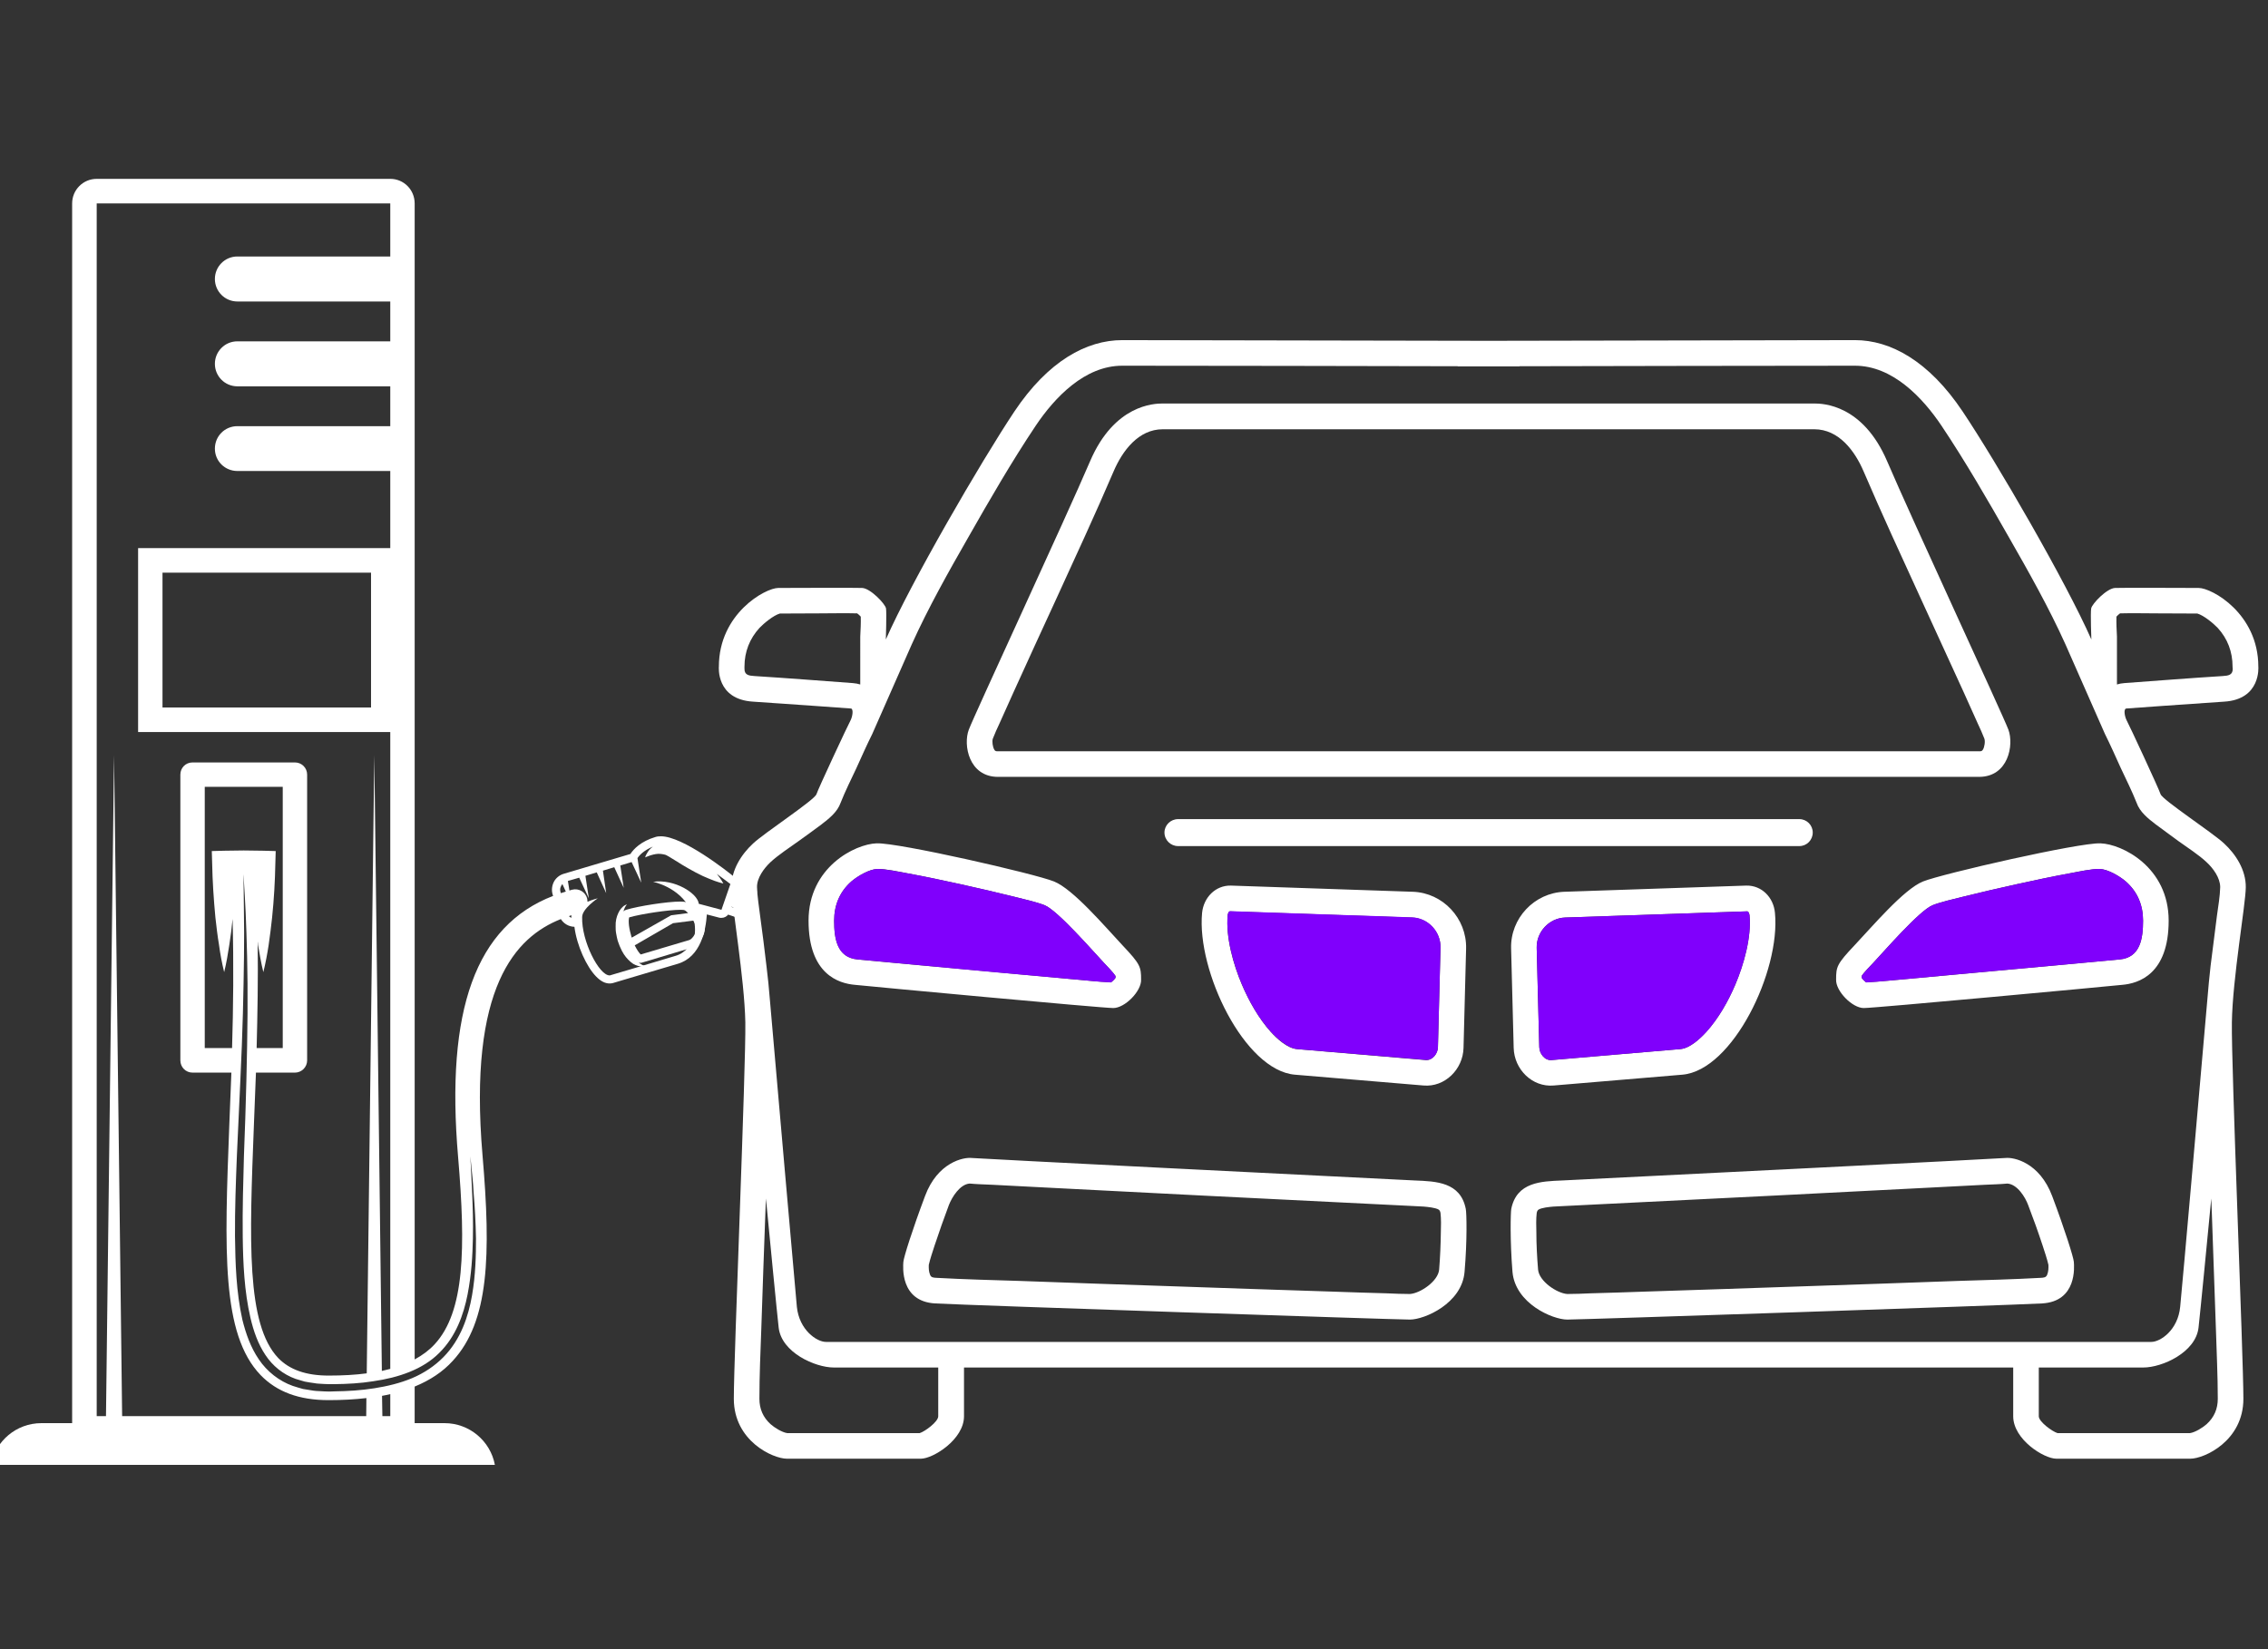 <?xml version="1.0" encoding="UTF-8" standalone="no"?>
<!-- Created with Inkscape (http://www.inkscape.org/) -->

<svg
   version="1.1"
   id="svg2"
   width="17.6"
   height="12.8"
   viewBox="0 0 17.6 12.8"
   sodipodi:docname="s67EbNoqAnq.ai"
   xmlns:inkscape="http://www.inkscape.org/namespaces/inkscape"
   xmlns:sodipodi="http://sodipodi.sourceforge.net/DTD/sodipodi-0.dtd"
   xmlns="http://www.w3.org/2000/svg"
   xmlns:svg="http://www.w3.org/2000/svg">
  <rect x="0" y="0" width="17.6" height="12.8" fill="#333333" stroke="none"/>
  <defs
     id="defs6">
    <clipPath
       clipPathUnits="userSpaceOnUse"
       id="clipPath16">
      <path
         d="M 0,9.6 H 13.2 V 0 H 0 Z"
         id="path14" />
    </clipPath>
  </defs>
  <sodipodi:namedview
     id="namedview4"
     pagecolor="#ffffff"
     bordercolor="#000000"
     borderopacity="0.25"
     inkscape:showpageshadow="2"
     inkscape:pageopacity="0.0"
     inkscape:pagecheckerboard="0"
     inkscape:deskcolor="#d1d1d1" />
  <g
     id="g8"
     inkscape:groupmode="layer"
     inkscape:label="s67EbNoqAnq"
     transform="matrix(1.333,0,0,-1.333,0,12.8)">
    <g
       id="g10">
      <g
         id="g12"
         clip-path="url(#clipPath16)">
        <g
           id="g18"
           transform="translate(3.629,4.295)">
          <path
             d="m 0,0 c 0.003,0.01 0.007,0.02 0.01,0.026 0.006,0.011 0.011,0.016 0.011,0.016 0,0 -0.007,-0.002 -0.018,-0.009 -0.01,-0.008 -0.024,-0.022 -0.033,-0.043 -0.01,-0.021 -0.016,-0.047 -0.015,-0.075 0,-0.014 0,-0.028 0.003,-0.043 0.002,-0.015 0.006,-0.028 0.009,-0.042 0.006,-0.015 0.009,-0.027 0.016,-0.041 0.005,-0.013 0.012,-0.025 0.02,-0.038 0.015,-0.023 0.034,-0.042 0.053,-0.055 0.02,-0.012 0.039,-0.016 0.052,-0.016 0.013,-0.001 0.02,0.002 0.02,0.002 0,0 -0.008,0.002 -0.018,0.007 -0.006,0.003 -0.014,0.008 -0.021,0.014 0.003,-0.001 0.007,-0.002 0.01,-0.002 0.003,0 0.005,0.001 0.008,0.001 0.108,0.032 0.244,0.073 0.29,0.087 0.047,0.013 0.087,0.088 0.075,0.127 C 0.46,-0.044 0.414,0.047 0.359,0.056 0.352,0.057 0.343,0.058 0.332,0.058 0.255,0.058 0.089,0.032 0.016,0.01 0.009,0.008 0.004,0.005 0,0 M 0.034,-0.034 C 0.108,-0.013 0.264,0.01 0.332,0.01 0.344,0.01 0.349,0.009 0.351,0.009 0.359,0.008 0.367,0.001 0.377,-0.009 L 0.278,-0.022 0.049,-0.152 C 0.047,-0.147 0.045,-0.141 0.044,-0.135 0.028,-0.08 0.03,-0.045 0.034,-0.034 M 0.427,-0.097 C 0.43,-0.113 0.405,-0.159 0.384,-0.166 L 0.212,-0.217 0.101,-0.25 C 0.093,-0.243 0.08,-0.225 0.066,-0.197 l 0.223,0.129 0.118,0.015 c 0.009,-0.015 0.015,-0.031 0.02,-0.044"
             style="fill:#ffffff;fill-opacity:1;fill-rule:nonzero;stroke:none"
             id="path20" />
        </g>
        <path
           d="M 2.303,6.411 H 0.804 V 5.34 H 2.303 Z M 2.16,5.483 H 0.946 V 6.268 H 2.16 Z"
           style="fill:#ffffff;fill-opacity:1;fill-rule:nonzero;stroke:none"
           id="path22" />
        <g
           id="g24"
           transform="translate(3.263,4.409)">
          <path
             d="M 0,0 C -0.005,0.017 0,0.033 0.011,0.046 L 0.031,0.002 C 0.022,-0.001 0.012,-0.004 0.002,-0.007 Z M 0.538,0.264 C 0.52,0.251 0.509,0.236 0.503,0.224 0.494,0.21 0.493,0.201 0.493,0.201 c 0,0 0.008,0.004 0.022,0.009 0.014,0.005 0.034,0.011 0.054,0.012 0.01,0 0.023,-0.001 0.03,-0.003 C 0.616,0.216 0.615,0.214 0.629,0.207 0.639,0.201 0.652,0.193 0.665,0.185 0.678,0.177 0.692,0.169 0.705,0.16 0.76,0.127 0.818,0.095 0.865,0.077 0.912,0.057 0.948,0.049 0.948,0.049 c 0,0 -0.012,0.025 -0.038,0.056 C 0.957,0.071 0.989,0.046 0.989,0.046 l -0.052,-0.15 -0.132,0.035 c -0.006,0.061 -0.142,0.146 -0.266,0.128 0,0 0.152,-0.03 0.216,-0.16 C 0.784,-0.16 0.786,-0.213 0.781,-0.252 0.762,-0.306 0.729,-0.355 0.67,-0.372 0.518,-0.418 0.355,-0.466 0.294,-0.484 0.291,-0.485 0.289,-0.486 0.286,-0.486 c -0.062,0 -0.164,0.201 -0.16,0.339 -0.001,0.049 0.091,0.11 0.091,0.11 0,0 -0.028,-0.007 -0.06,-0.02 0,0.007 -0.001,0.013 -0.002,0.019 C 0.145,0 0.106,0.023 0.068,0.013 0.062,0.012 0.057,0.01 0.052,0.008 l -0.009,0.056 0.066,0.019 0.056,-0.12 -0.02,0.131 0.066,0.02 0.055,-0.121 -0.019,0.131 0.066,0.02 0.055,-0.12 -0.02,0.13 0.066,0.02 L 0.47,0.054 0.448,0.197 C 0.46,0.215 0.487,0.243 0.538,0.264 M 0.063,-0.151 c -0.005,0.003 -0.01,0.006 -0.014,0.01 0.005,0.002 0.01,0.004 0.015,0.005 -0.001,-0.005 -0.001,-0.01 -0.001,-0.015 m 0.931,0.065 0.101,-0.027 C 1.094,-0.115 1.092,-0.118 1.092,-0.12 1.055,-0.108 1.023,-0.097 0.994,-0.087 Z m 0.112,0.002 -0.098,0.04 0.013,0.037 C 1.055,-0.018 1.09,-0.03 1.125,-0.041 1.118,-0.056 1.112,-0.07 1.106,-0.084 m -1.812,-2.6 c 0.097,0.095 0.142,0.223 0.165,0.34 0.023,0.118 0.029,0.229 0.031,0.327 0.002,0.099 -0.001,0.185 -0.004,0.256 -0.006,0.141 -0.011,0.222 -0.011,0.222 0,0 0.002,-0.02 0.006,-0.058 0.004,-0.038 0.01,-0.093 0.014,-0.164 0.006,-0.07 0.011,-0.157 0.013,-0.256 0,-0.098 -0.002,-0.211 -0.023,-0.332 -0.021,-0.12 -0.064,-0.255 -0.166,-0.359 C -0.732,-2.76 -0.795,-2.802 -0.864,-2.831 -0.933,-2.86 -1.008,-2.878 -1.084,-2.89 -1.16,-2.902 -1.238,-2.907 -1.317,-2.908 l -0.03,-10e-4 -0.03,10e-4 c -0.02,0.002 -0.039,10e-4 -0.06,0.004 -0.021,0.004 -0.042,0.006 -0.062,0.01 -0.02,0.006 -0.04,0.011 -0.06,0.018 -0.079,0.028 -0.15,0.084 -0.197,0.154 -0.048,0.07 -0.076,0.151 -0.096,0.231 -0.036,0.162 -0.041,0.326 -0.043,0.486 -10e-4,0.16 0.005,0.317 0.011,0.469 0.013,0.304 0.029,0.587 0.035,0.829 0.006,0.243 0.009,0.446 0.006,0.587 -0.001,0.142 -0.003,0.223 -0.003,0.223 0,0 0.002,-0.02 0.004,-0.058 0.002,-0.038 0.006,-0.093 0.009,-0.164 0.006,-0.142 0.013,-0.345 0.011,-0.588 -0.002,-0.243 -0.009,-0.527 -0.021,-0.831 -0.004,-0.151 -0.009,-0.308 -0.007,-0.467 0.002,-0.158 0.009,-0.32 0.045,-0.475 0.018,-0.077 0.044,-0.152 0.087,-0.216 0.042,-0.064 0.103,-0.113 0.175,-0.139 0.017,-0.006 0.036,-0.01 0.054,-0.016 0.018,-0.004 0.037,-0.006 0.056,-0.009 0.018,-0.004 0.038,-0.003 0.058,-0.005 l 0.028,-10e-4 h 0.029 c 0.078,10e-4 0.154,0.005 0.228,0.017 0.147,0.021 0.289,0.069 0.384,0.165 m -0.285,-0.368 h -0.046 l -0.002,0.118 c 0.017,0.003 0.032,0.006 0.048,0.01 z m -0.772,2.763 c 10e-4,-0.006 0.002,-0.013 0.002,-0.019 0.009,-0.053 0.018,-0.106 0.031,-0.159 0.013,0.053 0.023,0.106 0.031,0.159 0.008,0.053 0.014,0.106 0.02,0.159 0.011,0.106 0.017,0.212 0.019,0.319 L -1.658,0.238 -1.73,0.24 c -0.076,0.002 -0.152,0.002 -0.228,0 L -2.03,0.238 -2.028,0.17 c 0.002,-0.107 0.009,-0.213 0.019,-0.319 0.006,-0.053 0.012,-0.106 0.021,-0.159 0.007,-0.053 0.017,-0.106 0.03,-0.159 0.013,0.053 0.022,0.106 0.03,0.159 0.008,0.05 0.014,0.1 0.019,0.151 0.007,-0.267 0.004,-0.517 -0.003,-0.752 h -0.159 v 1.521 h 0.454 v -1.521 h -0.152 c 0.005,0.196 0.009,0.402 0.006,0.62 m 0.772,4.298 V 3.7 h -0.89 c -0.073,0 -0.131,-0.059 -0.131,-0.131 0,-0.072 0.058,-0.131 0.131,-0.131 h 0.89 V 3.206 h -0.89 c -0.073,0 -0.131,-0.059 -0.131,-0.131 0,-0.072 0.058,-0.131 0.131,-0.131 h 0.89 V 2.712 h -0.89 c -0.073,0 -0.131,-0.058 -0.131,-0.131 0,-0.072 0.058,-0.13 0.131,-0.13 h 0.89 V -2.777 C -1.007,-2.781 -1.023,-2.785 -1.04,-2.789 l -0.044,3.586 -0.044,-3.6 c -0.067,-0.009 -0.14,-0.013 -0.222,-0.013 -0.131,0 -0.227,0.034 -0.293,0.102 -0.187,0.196 -0.168,0.682 -0.142,1.354 0.004,0.099 0.008,0.202 0.012,0.308 h 0.227 c 0.039,0 0.071,0.032 0.071,0.071 v 1.664 c 0,0.04 -0.032,0.071 -0.071,0.071 h -0.596 c -0.04,0 -0.071,-0.031 -0.071,-0.071 v -1.664 c 0,-0.039 0.031,-0.071 0.071,-0.071 h 0.226 c -0.004,-0.104 -0.008,-0.205 -0.012,-0.302 -0.028,-0.735 -0.047,-1.22 0.182,-1.459 0.095,-0.098 0.224,-0.146 0.396,-0.146 0.08,0 0.152,0.004 0.22,0.012 L -1.131,-3.052 H -2.552 L -2.599,0.797 -2.646,-3.052 H -2.7 V 4.009 Z M 1.144,0.002 C 1.108,0.014 1.071,0.027 1.035,0.039 1.038,0.055 1.032,0.072 1.018,0.082 0.969,0.123 0.712,0.324 0.585,0.324 0.573,0.324 0.562,0.323 0.553,0.32 0.468,0.295 0.425,0.249 0.407,0.221 L 0.02,0.106 C -0.005,0.099 -0.026,0.082 -0.038,0.06 -0.05,0.037 -0.053,0.011 -0.046,-0.014 l 0.003,-0.009 c -0.45,-0.174 -0.627,-0.662 -0.553,-1.522 0.045,-0.531 0.038,-0.899 -0.136,-1.088 -0.032,-0.035 -0.071,-0.064 -0.117,-0.089 v 6.731 c 0,0.079 -0.063,0.143 -0.142,0.143 H -2.7 c -0.079,0 -0.143,-0.064 -0.143,-0.143 v -7.102 h -0.179 c -0.146,0 -0.267,-0.104 -0.294,-0.243 h 2.934 c -0.026,0.139 -0.148,0.243 -0.293,0.243 h -0.174 v 0.213 c 0.09,0.037 0.164,0.086 0.222,0.15 0.211,0.229 0.223,0.613 0.173,1.197 -0.084,0.982 0.194,1.271 0.456,1.375 0.017,-0.027 0.046,-0.044 0.079,-0.045 0.014,-0.11 0.071,-0.233 0.126,-0.289 0.026,-0.027 0.052,-0.041 0.079,-0.041 0.007,0 0.014,0.001 0.021,0.003 l 0.05,0.015 0.327,0.097 c 0.133,0.04 0.162,0.197 0.168,0.287 L 0.925,-0.15 c 0.004,-0.001 0.008,-0.001 0.012,-0.001 0.015,0 0.03,0.007 0.039,0.019 0.032,-0.011 0.066,-0.022 0.098,-0.033 0,0 0.07,0.167 0.07,0.167"
             style="fill:#ffffff;fill-opacity:1;fill-rule:nonzero;stroke:none"
             id="path26" />
        </g>
        <g
           id="g28"
           transform="translate(12.873,2.624)">
          <path
             d="m 0,0 0.003,-0.074 c 0.008,-0.228 0.016,-0.456 0.024,-0.684 0.004,-0.135 0.011,-0.273 0.011,-0.408 0,-0.059 -0.021,-0.108 -0.065,-0.148 -0.021,-0.019 -0.067,-0.048 -0.097,-0.052 h -0.771 c -0.03,0.009 -0.109,0.066 -0.109,0.098 v 0.284 h 0.609 c 0.108,0 0.305,0.087 0.321,0.233 C -0.063,-0.653 -0.024,-0.25 0,0 m -0.549,3.272 c -0.002,0.037 -0.004,0.079 -0.003,0.116 0.006,0.007 0.014,0.014 0.021,0.019 0.072,0.002 0.147,0 0.218,0 0.078,0 0.155,-10e-4 0.232,-10e-4 C -0.043,3.395 0.012,3.349 0.037,3.323 0.095,3.26 0.124,3.183 0.124,3.097 c 0,-0.004 0,-0.008 0.001,-0.011 C 0.126,3.048 0.1,3.044 0.066,3.042 -0.125,3.03 -0.315,3.015 -0.506,3.001 -0.522,3 -0.536,2.997 -0.549,2.993 l -0.07,-0.288 0.07,0.288 z M -2.707,1.822 -3.766,1.786 C -3.941,1.78 -4.081,1.631 -4.076,1.456 l 0.015,-0.579 c 0.003,-0.125 0.108,-0.23 0.233,-0.219 l 0.749,0.063 c 0.293,0.025 0.572,0.604 0.539,0.942 -0.008,0.09 -0.077,0.161 -0.167,0.159 m 0.63,-0.348 C -2.18,1.365 -2.184,1.349 -2.184,1.275 -2.187,1.208 -2.09,1.109 -2.023,1.109 c 0.067,0 1.408,0.125 1.504,0.135 0.096,0.008 0.271,0.062 0.271,0.374 0,0.311 -0.271,0.446 -0.397,0.45 C -0.77,2.073 -1.566,1.891 -1.678,1.846 -1.79,1.801 -1.973,1.584 -2.077,1.474 m 0.88,-1.238 C -1.238,0.232 -3.247,0.131 -3.779,0.105 -3.901,0.1 -4.043,0.096 -4.075,-0.06 c -0.004,-0.022 -0.008,-0.183 0.007,-0.367 0.016,-0.184 0.233,-0.278 0.319,-0.278 0.085,0 2.556,0.083 2.763,0.094 0.206,0.011 0.188,0.215 0.186,0.242 -0.002,0.027 -0.052,0.186 -0.126,0.383 C -1,0.211 -1.15,0.241 -1.197,0.236 m -3.19,2.219 h 0.032 0.01 0.041 0.004 0.045 v 0 h 0.047 0.002 0.046 0.001 0.045 0.004 0.04 0.011 0.032 2.675 c 0.171,0 0.204,0.186 0.171,0.275 -0.034,0.09 -0.565,1.233 -0.706,1.563 -0.141,0.329 -0.372,0.336 -0.424,0.336 h -1.716 -0.014 -0.017 -0.021 -0.01 -0.028 -0.005 -0.032 -0.001 -0.034 -0.001 -0.034 -10e-4 -0.034 -10e-4 -0.032 -0.005 -0.028 -0.01 -0.021 -0.017 -0.014 -1.717 c -0.051,0 -0.282,-0.007 -0.423,-0.336 -0.141,-0.33 -0.672,-1.473 -0.706,-1.563 -0.034,-0.089 0,-0.275 0.17,-0.275 z m 0,2.024 h 0.003 0.03 0.002 0.03 0.003 0.03 0.002 0.03 0.002 0.031 0.002 0.03 0.002 0.03 0.003 0.03 0.002 0.03 0.003 0.03 0.002 0.03 0.003 1.716 c 0.143,0 0.236,-0.126 0.287,-0.245 0.107,-0.25 0.222,-0.498 0.335,-0.745 C -1.608,3.311 -1.526,3.133 -1.444,2.954 -1.416,2.891 -1.387,2.828 -1.359,2.765 -1.346,2.737 -1.332,2.707 -1.321,2.678 -1.315,2.662 -1.32,2.629 -1.329,2.614 -1.335,2.604 -1.34,2.604 -1.352,2.604 h -2.675 -0.028 -0.02 -0.028 -0.019 -0.028 -0.019 -0.028 -0.02 -0.028 -0.019 -0.028 -0.02 -0.028 -0.019 -0.028 -2.676 c -0.011,0 -0.017,0 -0.022,0.01 -0.009,0.015 -0.014,0.048 -0.008,0.064 0.011,0.029 0.025,0.059 0.038,0.087 0.028,0.063 0.057,0.126 0.085,0.189 0.081,0.179 0.163,0.357 0.245,0.535 0.113,0.247 0.228,0.495 0.335,0.745 0.051,0.119 0.144,0.245 0.286,0.245 z m 0.47,-4.544 c 0.019,0.012 0.065,0.016 0.087,0.018 0.02,0.001 0.039,0.002 0.059,0.003 0.409,0.02 0.818,0.041 1.227,0.061 0.306,0.016 0.612,0.031 0.918,0.047 0.103,0.005 0.206,0.011 0.309,0.016 0.043,0.002 0.088,0.003 0.13,0.007 0.058,-0.004 0.104,-0.079 0.121,-0.125 0.03,-0.078 0.058,-0.156 0.084,-0.235 0.011,-0.034 0.026,-0.078 0.034,-0.113 0.001,-0.019 0,-0.04 -0.007,-0.057 -0.006,-0.018 -0.022,-0.018 -0.039,-0.019 -0.161,-0.009 -0.323,-0.013 -0.484,-0.018 -0.296,-0.011 -0.593,-0.021 -0.889,-0.031 -0.309,-0.011 -0.619,-0.021 -0.928,-0.031 -0.106,-0.004 -0.211,-0.007 -0.317,-0.01 -0.046,-0.002 -0.092,-0.004 -0.137,-0.004 -0.06,0.004 -0.164,0.074 -0.17,0.142 -0.006,0.073 -0.01,0.146 -0.01,0.22 -0.001,0.033 -0.002,0.075 0.002,0.109 10e-4,0.007 0.004,0.016 0.01,0.02 m 1.949,1.437 c 0.064,0.068 0.269,0.305 0.346,0.336 0.049,0.019 0.12,0.035 0.172,0.048 0.106,0.026 0.211,0.051 0.317,0.074 0.104,0.023 0.208,0.045 0.312,0.064 0.046,0.009 0.126,0.026 0.172,0.025 0.047,-0.002 0.116,-0.042 0.152,-0.073 0.068,-0.06 0.1,-0.138 0.1,-0.228 0,-0.104 -0.016,-0.215 -0.136,-0.226 -0.25,-0.023 -0.5,-0.047 -0.75,-0.069 -0.163,-0.015 -0.326,-0.03 -0.49,-0.045 -0.075,-0.006 -0.159,-0.016 -0.236,-0.019 -0.009,0.006 -0.02,0.017 -0.026,0.026 0,0.004 0,0.007 0,0.011 0.013,0.021 0.052,0.06 0.067,0.076 M -3.927,1.46 c -0.002,0.093 0.073,0.173 0.166,0.176 l 1.059,0.036 C -2.693,1.673 -2.689,1.656 -2.688,1.649 -2.676,1.522 -2.722,1.361 -2.771,1.245 -2.812,1.149 -2.869,1.048 -2.94,0.97 -2.975,0.931 -3.036,0.874 -3.091,0.87 l -0.75,-0.064 c -0.04,-0.003 -0.07,0.038 -0.071,0.075 z M -7.217,0.236 C -7.176,0.232 -5.168,0.131 -4.636,0.105 -4.513,0.1 -4.371,0.096 -4.34,-0.06 c 0.005,-0.022 0.009,-0.183 -0.007,-0.367 -0.015,-0.184 -0.233,-0.278 -0.318,-0.278 -0.085,0 -2.557,0.083 -2.763,0.094 -0.206,0.011 -0.188,0.215 -0.186,0.242 0.002,0.027 0.052,0.186 0.126,0.383 0.073,0.197 0.224,0.227 0.271,0.222 m 2.72,-0.301 c -0.019,0.012 -0.066,0.016 -0.088,0.018 -0.019,0.001 -0.038,0.002 -0.058,0.003 -0.409,0.02 -0.818,0.041 -1.227,0.061 -0.306,0.016 -0.612,0.031 -0.918,0.047 -0.103,0.005 -0.206,0.011 -0.309,0.016 -0.043,0.002 -0.088,0.003 -0.131,0.007 -0.057,-0.004 -0.103,-0.079 -0.121,-0.125 -0.029,-0.078 -0.057,-0.156 -0.083,-0.235 -0.011,-0.034 -0.026,-0.078 -0.034,-0.113 -10e-4,-0.019 0,-0.04 0.007,-0.057 0.006,-0.018 0.021,-0.018 0.039,-0.019 0.161,-0.009 0.323,-0.013 0.484,-0.018 0.296,-0.011 0.593,-0.021 0.889,-0.031 0.309,-0.011 0.618,-0.021 0.928,-0.031 0.105,-0.004 0.211,-0.007 0.317,-0.01 0.045,-0.002 0.092,-0.004 0.137,-0.004 0.06,0.004 0.164,0.074 0.17,0.142 0.006,0.073 0.009,0.146 0.01,0.22 0.001,0.033 0.002,0.075 -0.002,0.109 -0.001,0.007 -0.004,0.016 -0.01,0.02 M -6.338,1.474 C -6.235,1.365 -6.23,1.349 -6.23,1.275 -6.227,1.208 -6.324,1.109 -6.392,1.109 c -0.067,0 -1.407,0.125 -1.503,0.135 -0.096,0.008 -0.271,0.062 -0.271,0.374 0,0.311 0.271,0.446 0.396,0.45 0.126,0.005 0.922,-0.177 1.033,-0.222 0.112,-0.045 0.296,-0.262 0.399,-0.372 M -6.446,1.372 C -6.51,1.44 -6.716,1.677 -6.792,1.708 -6.841,1.727 -6.913,1.743 -6.964,1.756 -7.07,1.782 -7.176,1.807 -7.281,1.83 -7.385,1.853 -7.489,1.875 -7.593,1.894 -7.64,1.903 -7.719,1.92 -7.765,1.919 -7.813,1.917 -7.881,1.877 -7.917,1.846 c -0.068,-0.06 -0.1,-0.138 -0.1,-0.228 0,-0.104 0.016,-0.215 0.136,-0.226 0.25,-0.023 0.5,-0.047 0.75,-0.069 0.163,-0.015 0.326,-0.03 0.489,-0.045 0.076,-0.006 0.16,-0.016 0.237,-0.019 0.009,0.006 0.02,0.017 0.026,0.026 0,0.004 0,0.007 0,0.011 -0.014,0.021 -0.052,0.06 -0.067,0.076 m 0.739,0.45 1.059,-0.036 c 0.175,-0.006 0.314,-0.155 0.31,-0.33 L -4.353,0.877 C -4.356,0.752 -4.462,0.647 -4.586,0.658 l -0.749,0.063 c -0.293,0.025 -0.572,0.604 -0.54,0.942 0.009,0.09 0.078,0.161 0.168,0.159 M -4.487,1.46 C -4.485,1.553 -4.56,1.633 -4.653,1.636 L -5.712,1.672 C -5.721,1.673 -5.726,1.656 -5.726,1.649 -5.738,1.522 -5.693,1.361 -5.643,1.245 -5.602,1.149 -5.545,1.048 -5.475,0.97 -5.44,0.931 -5.378,0.874 -5.323,0.87 l 0.75,-0.064 c 0.039,-0.003 0.07,0.038 0.071,0.075 z M -8.414,0 -8.417,-0.074 c -0.008,-0.228 -0.017,-0.456 -0.024,-0.684 -0.005,-0.135 -0.011,-0.273 -0.011,-0.408 0,-0.059 0.021,-0.108 0.065,-0.148 0.021,-0.019 0.067,-0.048 0.097,-0.052 h 0.771 c 0.03,0.009 0.108,0.066 0.108,0.098 v 0.284 h -0.608 c -0.108,0 -0.305,0.087 -0.321,0.233 C -8.351,-0.653 -8.39,-0.25 -8.414,0 m 0.549,3.272 c 0.002,0.037 0.004,0.079 0.003,0.116 -0.006,0.007 -0.014,0.014 -0.021,0.019 -0.072,0.002 -0.148,0 -0.218,0 -0.078,0 -0.155,-10e-4 -0.232,-10e-4 C -8.371,3.395 -8.426,3.349 -8.451,3.323 -8.509,3.26 -8.539,3.183 -8.539,3.097 c 0,-0.004 0,-0.008 0,-0.011 C -8.54,3.048 -8.514,3.044 -8.48,3.042 -8.289,3.03 -8.099,3.015 -7.908,3.001 -7.893,3 -7.878,2.997 -7.865,2.993 l 0.07,-0.288 -0.07,0.288 z m 3.477,-4.256 h 0.362 2.873 v -0.284 c 0,-0.135 0.179,-0.247 0.251,-0.247 h 0.78 c 0.081,0 0.309,0.103 0.309,0.349 0,0.247 -0.071,1.937 -0.067,2.192 C 0.124,1.282 0.2,1.711 0.201,1.812 0.202,1.913 0.143,2.004 0.075,2.067 0.008,2.13 -0.283,2.32 -0.295,2.354 -0.306,2.388 -0.48,2.762 -0.493,2.785 c -0.012,0.024 -0.018,0.066 -0.002,0.068 0.016,10e-4 0.354,0.026 0.57,0.04 0.216,0.013 0.199,0.204 0.199,0.204 0,0.309 -0.271,0.458 -0.347,0.458 -0.075,0 -0.439,0.002 -0.487,0 C -0.608,3.553 -0.694,3.463 -0.699,3.436 -0.704,3.41 -0.698,3.255 -0.698,3.255 c -0.148,0.336 -0.551,1.031 -0.749,1.327 -0.197,0.295 -0.421,0.416 -0.627,0.416 -0.169,0 -1.62,-0.003 -2.133,-0.004 -0.514,0.001 -1.964,0.004 -2.133,0.004 -0.207,0 -0.431,-0.121 -0.628,-0.416 -0.197,-0.296 -0.6,-0.991 -0.748,-1.327 0,0 0.005,0.155 0.001,0.181 -0.005,0.027 -0.091,0.117 -0.139,0.119 -0.048,0.002 -0.412,0 -0.488,0 -0.075,0 -0.346,-0.149 -0.346,-0.458 0,0 -0.018,-0.191 0.199,-0.204 0.216,-0.014 0.554,-0.039 0.57,-0.04 C -7.904,2.851 -7.909,2.809 -7.921,2.785 -7.934,2.762 -8.109,2.388 -8.12,2.354 -8.131,2.32 -8.422,2.13 -8.489,2.067 -8.557,2.004 -8.616,1.913 -8.615,1.812 c 10e-4,-0.101 0.076,-0.53 0.081,-0.786 0.004,-0.255 -0.067,-1.945 -0.067,-2.192 0,-0.246 0.228,-0.349 0.309,-0.349 h 0.78 c 0.071,0 0.251,0.112 0.251,0.247 v 0.284 z m 3.235,0.149 h -3.025 -0.058 -3.025 -0.804 c -0.053,0 -0.155,0.069 -0.169,0.204 -0.011,0.115 -0.125,1.42 -0.157,1.787 -0.005,0.066 -0.012,0.133 -0.02,0.198 -0.011,0.098 -0.024,0.195 -0.037,0.292 -0.006,0.051 -0.017,0.116 -0.018,0.167 -0.001,0.054 0.041,0.11 0.078,0.145 0.045,0.042 0.114,0.087 0.164,0.123 0.045,0.032 0.089,0.064 0.133,0.097 0.044,0.034 0.093,0.072 0.112,0.127 0.026,0.066 0.062,0.138 0.092,0.202 0.03,0.066 0.06,0.134 0.092,0.198 l 0.23,0.522 c 0.095,0.211 0.215,0.424 0.329,0.623 0.124,0.218 0.253,0.441 0.392,0.649 0.112,0.167 0.287,0.35 0.504,0.35 0.651,0 1.302,-0.002 1.953,-0.003 V 4.845 h 0.149 0.031 0.03 0.15 v 0.001 c 0.651,0.001 1.302,0.003 1.953,0.003 0.217,0 0.392,-0.183 0.504,-0.35 0.139,-0.208 0.268,-0.431 0.392,-0.649 0.114,-0.199 0.234,-0.412 0.329,-0.623 l 0.23,-0.522 C -0.587,2.641 -0.557,2.573 -0.527,2.507 -0.497,2.443 -0.461,2.371 -0.435,2.305 -0.416,2.25 -0.367,2.212 -0.323,2.178 -0.279,2.145 -0.235,2.113 -0.191,2.081 -0.141,2.045 -0.071,2 -0.027,1.958 0.011,1.923 0.052,1.867 0.052,1.813 0.051,1.762 0.04,1.697 0.033,1.646 0.021,1.549 0.008,1.452 -0.004,1.354 -0.011,1.289 -0.018,1.222 -0.023,1.156 -0.055,0.789 -0.169,-0.516 -0.181,-0.631 -0.194,-0.766 -0.296,-0.835 -0.349,-0.835 Z"
             style="fill:#ffffff;fill-opacity:1;fill-rule:evenodd;stroke:none"
             id="path30" />
        </g>
        <g
           id="g32"
           transform="translate(6.858,4.833)">
          <path
             d="M 0,0 H 3.617 C 3.66,0 3.695,-0.035 3.695,-0.078 3.695,-0.122 3.66,-0.157 3.617,-0.157 H 0 c -0.043,0 -0.079,0.035 -0.079,0.079 C -0.079,-0.035 -0.043,0 0,0"
             style="fill:#ffffff;fill-opacity:1;fill-rule:evenodd;stroke:none"
             id="path34" />
        </g>
        <g
           id="g36"
           transform="translate(12.052,4.518)">
          <path
             d="m 0,0 c -0.104,-0.019 -0.208,-0.041 -0.312,-0.064 -0.106,-0.023 -0.212,-0.048 -0.317,-0.074 -0.052,-0.013 -0.123,-0.029 -0.172,-0.048 -0.077,-0.031 -0.282,-0.268 -0.346,-0.336 -0.015,-0.016 -0.054,-0.055 -0.067,-0.076 0,-0.004 0,-0.007 0,-0.011 0.006,-0.009 0.017,-0.02 0.026,-0.027 0.077,0.004 0.16,0.014 0.236,0.02 0.164,0.015 0.327,0.03 0.49,0.045 0.25,0.022 0.5,0.046 0.75,0.069 0.12,0.011 0.136,0.122 0.136,0.226 0,0.09 -0.032,0.168 -0.101,0.228 C 0.288,-0.017 0.219,0.023 0.171,0.025 0.126,0.026 0.046,0.008 0,0"
             style="fill:#8000fc;fill-opacity:1;fill-rule:evenodd;stroke:none"
             id="path38" />
        </g>
        <g
           id="g40"
           transform="translate(6.427,3.996)">
          <path
             d="M 0,0 C -0.064,0.068 -0.269,0.305 -0.346,0.336 -0.395,0.355 -0.466,0.371 -0.518,0.384 -0.623,0.41 -0.729,0.435 -0.835,0.458 -0.939,0.481 -1.043,0.503 -1.147,0.522 -1.193,0.53 -1.273,0.547 -1.319,0.547 -1.367,0.545 -1.435,0.505 -1.471,0.474 c -0.068,-0.06 -0.1,-0.138 -0.1,-0.229 0,-0.103 0.016,-0.214 0.136,-0.225 0.25,-0.023 0.5,-0.047 0.75,-0.07 0.163,-0.015 0.326,-0.029 0.489,-0.044 0.077,-0.006 0.16,-0.017 0.237,-0.02 0.009,0.007 0.02,0.018 0.026,0.027 0,0.003 0,0.007 0,0.01 C 0.054,-0.055 0.015,-0.016 0,0"
             style="fill:#8000fc;fill-opacity:1;fill-rule:evenodd;stroke:none"
             id="path42" />
        </g>
        <g
           id="g44"
           transform="translate(7.551,3.494)">
          <path
             d="M 0,0 0.749,-0.063 C 0.789,-0.067 0.82,-0.026 0.82,0.011 L 0.835,0.59 C 0.838,0.684 0.763,0.764 0.67,0.767 L -0.389,0.803 C -0.399,0.803 -0.403,0.786 -0.404,0.78 -0.416,0.652 -0.37,0.492 -0.321,0.376 -0.28,0.279 -0.223,0.178 -0.152,0.1 -0.117,0.062 -0.055,0.005 0,0"
             style="fill:#8000fc;fill-opacity:1;fill-rule:evenodd;stroke:none"
             id="path46" />
        </g>
        <g
           id="g48"
           transform="translate(8.946,4.084)">
          <path
             d="m 0,0 0.015,-0.579 c 0.001,-0.037 0.031,-0.078 0.071,-0.075 l 0.75,0.064 c 0.055,0.004 0.116,0.061 0.152,0.1 0.07,0.078 0.127,0.178 0.168,0.275 0.05,0.116 0.095,0.277 0.083,0.404 C 1.238,0.196 1.234,0.213 1.225,0.212 L 0.166,0.176 C 0.073,0.173 -0.002,0.093 0,0"
             style="fill:#8000fc;fill-opacity:1;fill-rule:evenodd;stroke:none"
             id="path50" />
        </g>
      </g>
    </g>
  </g>
</svg>
